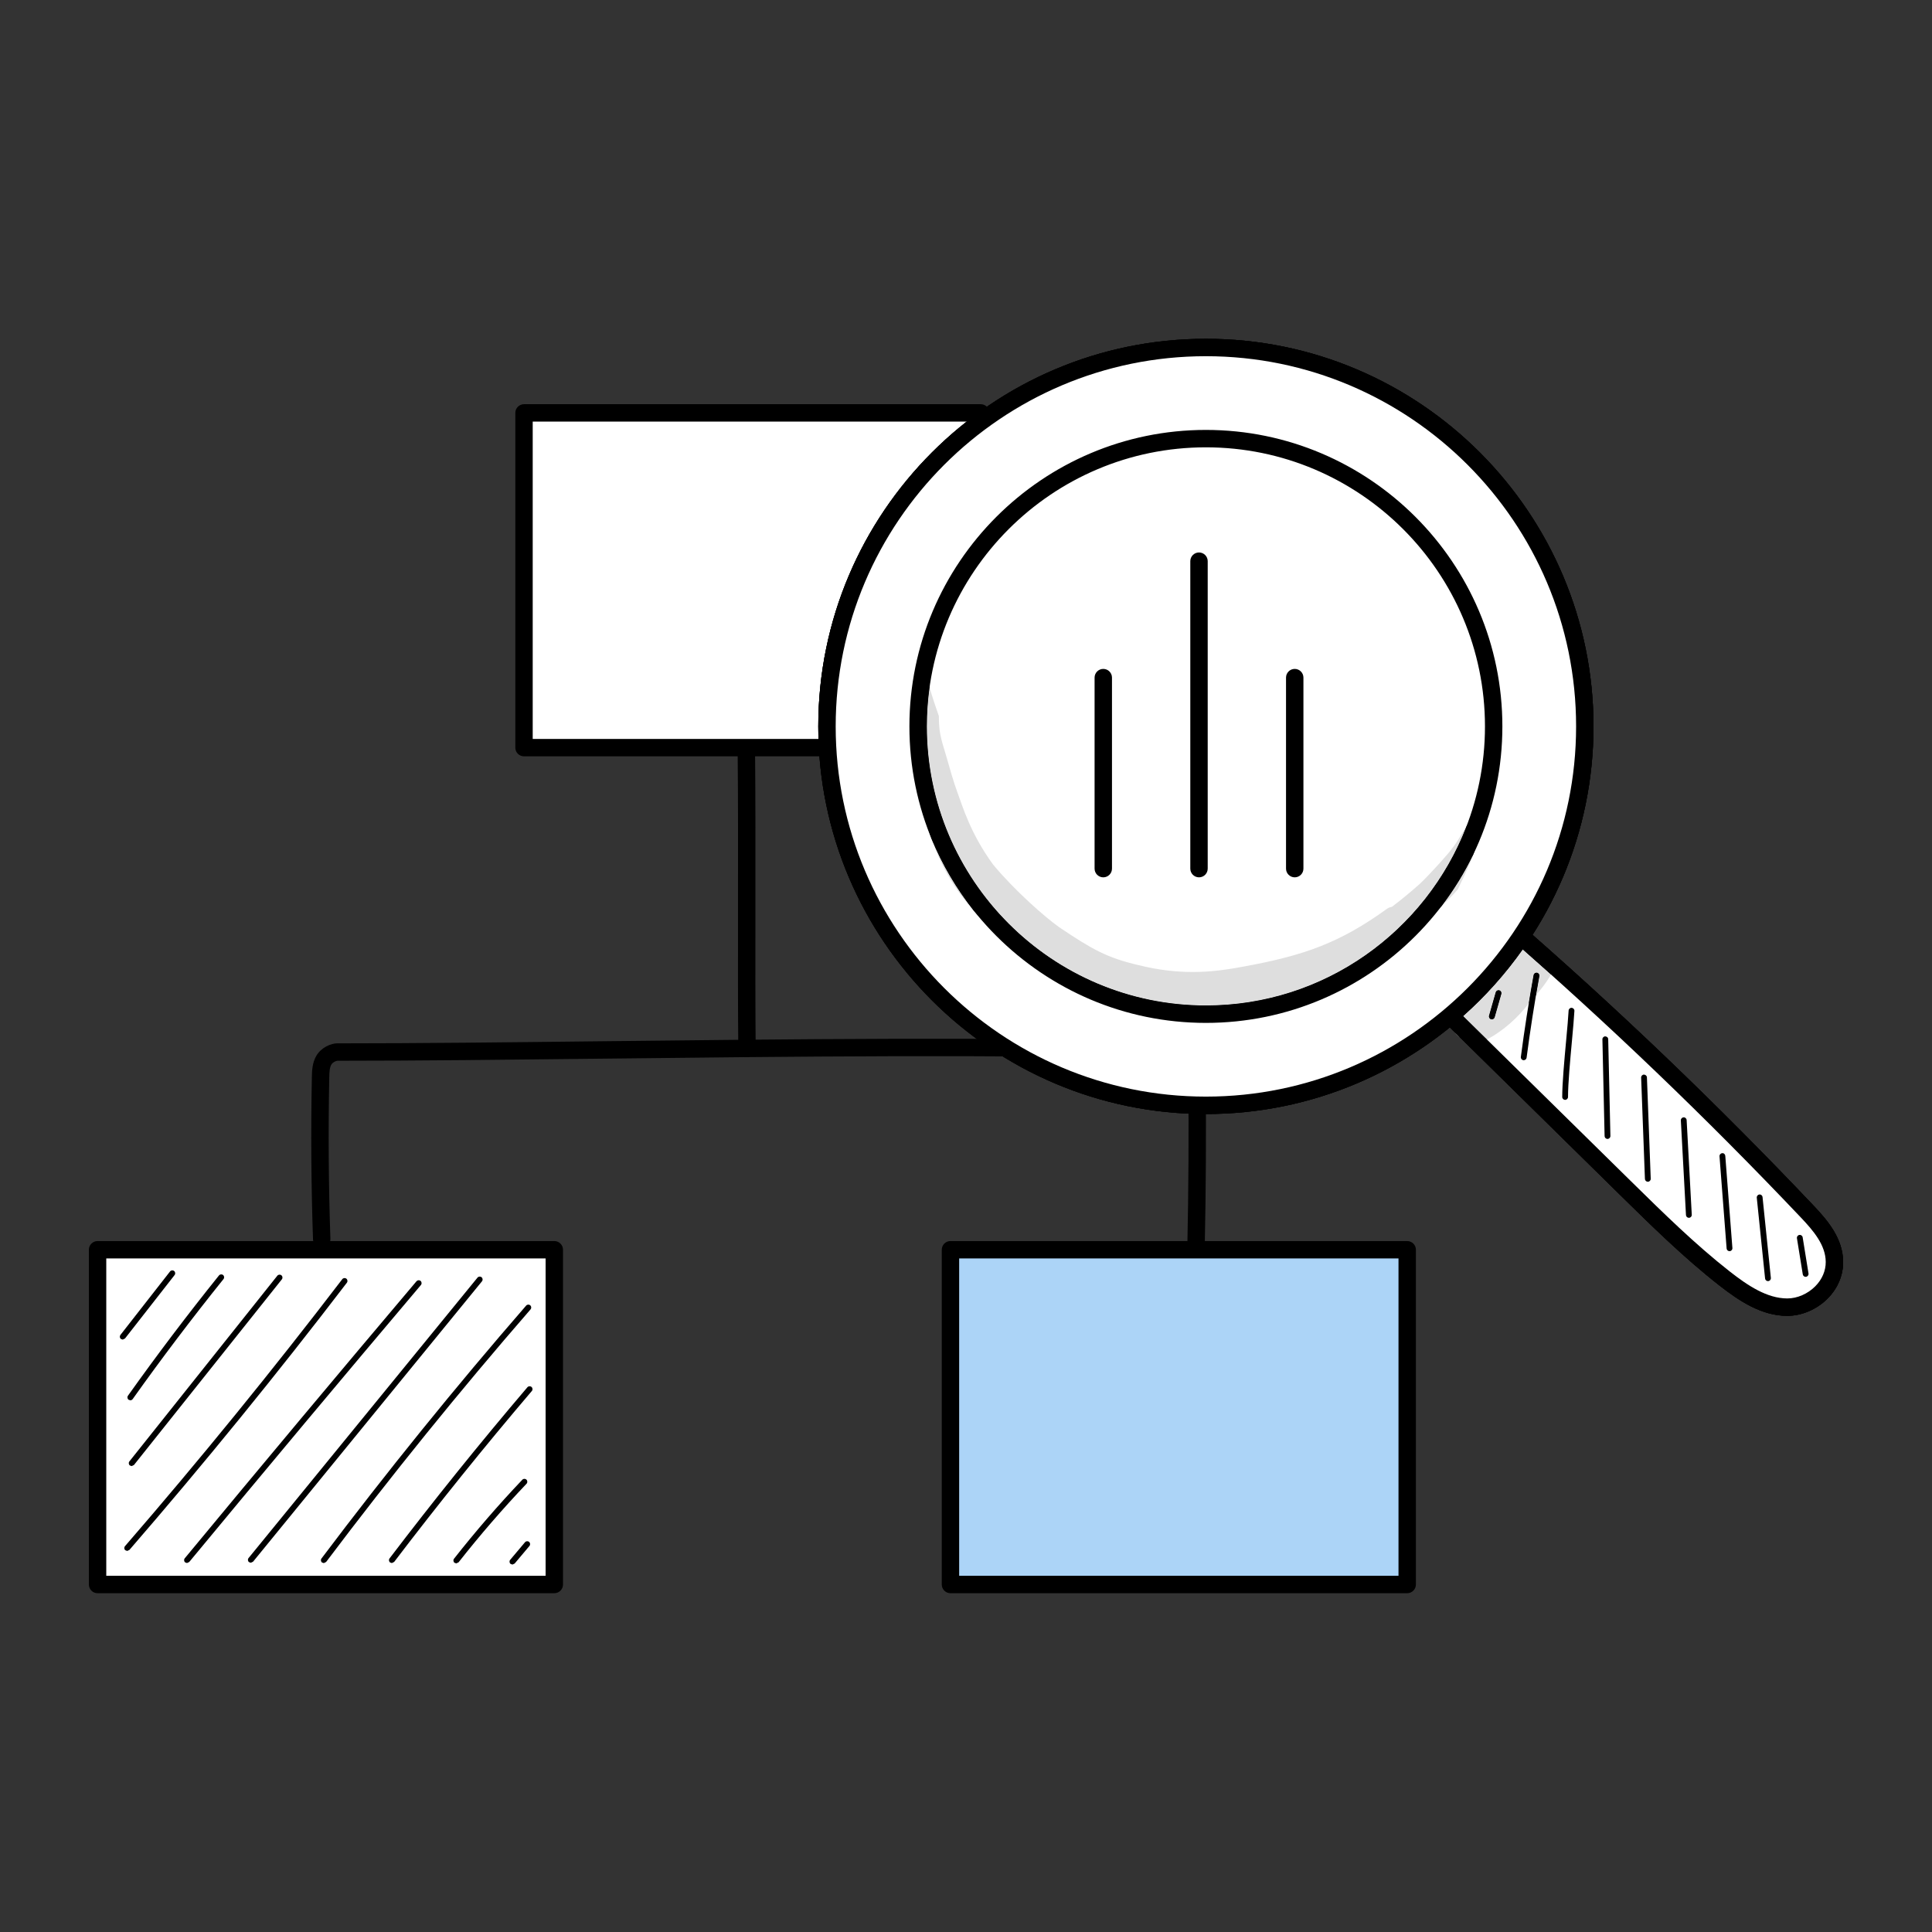 <?xml version="1.0" ?>
<!DOCTYPE svg  PUBLIC '-//W3C//DTD SVG 1.1//EN'  'http://www.w3.org/Graphics/SVG/1.1/DTD/svg11.dtd'>

<svg width="800px" height="800px" viewBox="0 0 16666.66 16666.66" style="shape-rendering:geometricPrecision; text-rendering:geometricPrecision; image-rendering:optimizeQuality; fill-rule:evenodd; clip-rule:evenodd" version="1.1" xml:space="preserve" xmlns="http://www.w3.org/2000/svg" xmlns:xlink="http://www.w3.org/1999/xlink" xmlns:xodm="http://www.corel.com/coreldraw/odm/2003">
<rect x="0" y="0" width="16666.66" height="16666.66" fill="#333333" stroke="none"/>
<defs>
<style type="text/css">
   <![CDATA[
    .fil0 {fill:none}
    .fil2 {fill:black;fill-rule:nonzero}
    .fil5 {fill:#A8A8A8;fill-rule:nonzero}
    .fil1 {fill:#ACD4F7;fill-rule:nonzero}
    .fil4 {fill:#DEDEDE;fill-rule:nonzero}
    .fil3 {fill:white;fill-rule:nonzero}
   ]]>
  </style>
</defs>
<g id="Layer_x0020_1">
<rect class="fil0" height="16666.66" width="16666.66" x="-0" y="-0"/>
<g id="_1315271419072">
<polygon class="fil1" points="8199.28,13668.91 12139.39,13668.91 12139.39,10781.14 8199.28,10781.14 "/>
<path class="fil2" d="M8274.34 13593.85l3789.99 0 0 -2737.65 -3789.99 0 0 2737.65zm3865.05 150.13l-3940.11 0c-41.5,0 -75.06,-33.63 -75.06,-75.06l0 -2887.78c0,-41.41 33.56,-75.06 75.06,-75.06l3940.11 0c41.41,0 75.06,33.65 75.06,75.06l0 2887.78c0,41.43 -33.65,75.06 -75.06,75.06z"/>
<polygon class="fil3" points="4520.56,6449.56 8460.65,6449.56 8460.65,3561.9 4520.56,3561.9 "/>
<path class="fil2" d="M4595.53 6374.5l3790.06 0 0 -2737.55 -3790.06 0 0 2737.55zm3865.12 150.13l-3940.09 0c-41.5,0 -75.09,-33.63 -75.09,-75.06l0 -2887.68c0,-41.51 33.58,-75.06 75.09,-75.06l3940.09 0c41.41,0 75.06,33.56 75.06,75.06l0 2887.68c0,41.43 -33.65,75.06 -75.06,75.06z"/>
<polygon class="fil3" points="841.72,13668.91 4781.8,13668.91 4781.8,10781.14 841.72,10781.14 "/>
<path class="fil2" d="M916.78 13593.85l3789.96 0 0 -2737.65 -3789.96 0 0 2737.65zm3865.05 150.13l-3940.11 0c-41.41,0 -75.07,-33.63 -75.07,-75.06l0 -2887.78c0,-41.41 33.66,-75.06 75.07,-75.06l3940.11 0c41.48,0 75.06,33.65 75.06,75.06l0 2887.78c0,41.43 -33.58,75.06 -75.06,75.06z"/>
<path class="fil2" d="M6444.01 9119.47c-41.17,0 -74.65,-33.14 -75.06,-74.35 -3.47,-341 -2.94,-759.49 -2.42,-1202.66 0.51,-469.72 1.03,-955.5 -3.2,-1374.94 -0.34,-41.5 32.87,-75.41 74.38,-75.85l0.78 0c41.07,0 74.62,33.14 75.06,74.38 4.13,420.2 3.62,906.41 3.11,1376.58 -0.51,442.72 -0.95,860.77 2.42,1200.99 0.44,41.43 -32.87,75.43 -74.3,75.85l-0.76 0z"/>
<path class="fil2" d="M10318.08 10817.8l-1.64 0c-41.41,-0.85 -74.28,-35.09 -73.43,-76.58 10,-475.28 12.77,-957.26 8.12,-1432.61 -0.44,-45.79 -0.85,-93.09 -16.56,-129.58 -16.83,-38.94 -20.3,-44.02 -54.71,-44.81 -1597.12,-40.04 -3390.21,-19.57 -4972.24,-1.64 -821.25,9.32 -1597.03,18.12 -2283.33,18.12l-5.46 -0.27c-17.41,-1.71 -48.74,13.55 -60.05,32.72 -15.43,26.22 -17.44,64.45 -18.29,111.73 -9.22,461.8 -5.94,930.41 9.83,1392.79 1.39,41.43 -30.96,76.11 -72.47,77.58 -41.16,1.88 -76.11,-30.96 -77.56,-72.5 -15.9,-465.15 -19.25,-936.42 -9.93,-1400.92 1.03,-51.65 2.42,-122.68 39.16,-184.91 39.01,-66.16 121.59,-110.94 197.16,-106.37 684.84,0 1459.35,-8.81 2279.3,-18.2 1583.23,-17.88 3377.71,-38.33 4977.6,1.71 131.93,3.28 170.31,92.6 188.77,135.48 27.71,64.28 28.4,132.61 28.91,187.55 4.67,476.89 1.91,960.46 -8.2,1437.26 -0.78,40.92 -34.24,73.42 -74.99,73.42z"/>
<path class="fil2" d="M1058.64 11556.33l-15.36 -5.36c-10.86,-8.46 -12.77,-24.17 -4.31,-35.12l427.71 -547.21c8.54,-10.96 24.17,-12.94 35.2,-4.31 10.88,8.54 12.77,24.17 4.23,35.13l-427.71 547.18 -19.76 9.69z"/>
<path class="fil2" d="M1124.14 12079.89l-14.5 -4.65c-11.22,-8.02 -13.89,-23.65 -5.87,-34.95 250.48,-351.89 514.68,-700.96 785.27,-1037.51 8.73,-10.67 24.51,-12.4 35.22,-3.77 10.79,8.63 12.43,24.41 3.79,35.2 -270,335.72 -533.59,683.96 -783.46,1035.16 -4.92,6.82 -12.6,10.52 -20.45,10.52z"/>
<path class="fil2" d="M1135.78 12647.47l-15.53 -5.45c-10.78,-8.63 -12.59,-24.34 -3.96,-35.2l1275.89 -1601.43c8.63,-10.86 24.41,-12.69 35.19,-3.96 10.79,8.63 12.6,24.31 3.96,35.1l-1275.89 1601.55 -19.67 9.39z"/>
<path class="fil2" d="M1097.28 13379.42l-16.39 -6.14c-10.44,-9.03 -11.57,-24.73 -2.5,-35.3 645.07,-745.2 1275.64,-1520.05 1874.19,-2302.85 8.37,-10.96 24.07,-13.01 35.03,-4.65 11.06,8.39 13.11,24.07 4.74,35.05 -599.16,783.65 -1230.42,1559.24 -1876.17,2305.25l-18.91 8.63z"/>
<path class="fil2" d="M1613.09 13483.74l-15.87 -5.7c-10.61,-8.85 -12.15,-24.58 -3.35,-35.3 658.7,-796.47 1331.28,-1600.47 1998.96,-2389.73 8.97,-10.42 24.75,-11.81 35.29,-2.94 10.52,9 11.81,24.78 2.94,35.27 -667.6,789.11 -1340.02,1593.02 -1998.61,2389.26l-19.35 9.12z"/>
<path class="fil2" d="M2163.68 13481.32l-15.78 -5.6c-10.71,-8.81 -12.25,-24.51 -3.54,-35.2l1974.62 -2418.66c8.63,-10.66 24.43,-12.33 35.22,-3.59 10.69,8.78 12.25,24.58 3.52,35.3l-1974.62 2418.57 -19.42 9.19z"/>
<path class="fil2" d="M2793.39 13484.35l-15.02 -4.99c-11.03,-8.39 -13.28,-23.99 -4.92,-35.05 560.59,-744.45 1154.57,-1478.3 1765.37,-2181.29 9.15,-10.34 24.95,-11.57 35.39,-2.39 10.44,9.07 11.47,24.85 2.42,35.29 -610.05,702.01 -1203.34,1434.99 -1763.25,2178.53l-20.01 9.91z"/>
<path class="fil2" d="M3380.37 13484.01l-15.09 -5.19c-11.03,-8.37 -13.21,-24.07 -4.82,-35.03 381.11,-500.72 781.21,-997.47 1189.32,-1476.42 8.98,-10.54 24.78,-11.72 35.22,-2.74 10.62,8.95 11.81,24.75 2.84,35.17 -407.43,478.26 -807.01,974.24 -1187.54,1474.24l-19.93 9.96z"/>
<path class="fil2" d="M3936.39 13486.84l-15.43 -5.33c-10.88,-8.56 -12.77,-24.26 -4.23,-35.12 185.07,-235.39 383.29,-464.64 589.16,-681.25 9.56,-9.98 25.36,-10.34 35.37,-0.83 10,9.56 10.44,25.39 0.96,35.34 -204.84,215.48 -402,443.44 -586.13,677.6l-19.69 9.59z"/>
<path class="fil2" d="M4420.45 13497.02l-16.12 -5.94c-10.54,-8.88 -11.91,-24.65 -3.04,-35.22l127.7 -151.5c8.9,-10.61 24.68,-11.89 35.29,-2.93 10.52,8.9 11.91,24.58 2.94,35.19l-127.63 151.55 -19.15 8.85z"/>
<path class="fil3" d="M12448.21 8699.88c524.07,515.64 1048.27,1031.25 1572.35,1546.91 276.9,272.3 554.38,545.2 856.03,781.48 162.65,127.45 343.69,247.91 541.61,248.06 197.94,0.07 408.31,-166.86 406.75,-390.53 -1.2,-174.56 -121.66,-314.76 -234.51,-433.85 -834.55,-880.17 -1706.8,-1714.72 -2612.62,-2499.65 -166,243.24 -332.03,486.48 -529.6,747.57z"/>
<path class="fil2" d="M12547.68 8692.44l1525.51 1500.85c270.95,266.43 551.03,542.05 849.65,775.95 153.77,120.43 320.21,231.82 495.46,231.92l0.17 0c85.78,0 175.93,-39.26 241.33,-105.02 58.58,-59.02 90.59,-133.45 90.08,-209.91 -0.95,-145.9 -106.22,-269.04 -213.89,-382.58 -810.15,-854.48 -1665.63,-1674.78 -2543.67,-2439.43 -138.83,203.01 -282.06,410.88 -444.63,628.22zm2870.78 2658.85l-0.27 0c-220.71,-0.05 -413.03,-126.89 -587.93,-263.83 -305.27,-239.16 -588.45,-517.72 -862.34,-787.18l-1572.35 -1546.91c-26.93,-26.41 -30.04,-68.78 -7.27,-98.79 195.87,-258.87 363.7,-504.68 526.01,-742.49 12.08,-17.61 31.92,-30.45 53.15,-33.14 21.13,-3.01 43.31,2.59 59.53,16.59 904.09,783.46 1784.89,1626.2 2617.88,2504.85 122.69,129.31 253.76,284.18 255.13,484.8 0.78,116.84 -46.67,229.28 -133.74,316.86 -92.92,93.55 -222.94,149.24 -347.8,149.24z"/>
<path class="fil3" d="M10402.83 8749.04c-1371.15,0 -2482.6,-1111.5 -2482.6,-2482.57 0,-1371.15 1111.45,-2482.65 2482.6,-2482.65 1371.05,0 2482.57,1111.5 2482.57,2482.65 0,1371.07 -1111.52,2482.57 -2482.57,2482.57zm0 0c-1371.15,0 -2482.6,-1111.5 -2482.6,-2482.57 0,-1371.15 1111.45,-2482.65 2482.6,-2482.65 1371.05,0 2482.57,1111.5 2482.57,2482.65 0,1371.07 -1111.52,2482.57 -2482.57,2482.57zm0 -5751.3c-1805.24,0 -3268.72,1463.48 -3268.72,3268.72 0,1805.24 1463.48,3268.65 3268.72,3268.65 1805.24,0 3268.72,-1463.41 3268.72,-3268.65 0,-1805.24 -1463.48,-3268.72 -3268.72,-3268.72z"/>
<path class="fil2" d="M7995.32 6266.47c0,1327.49 1080.02,2407.51 2407.51,2407.51 1327.49,0 2407.51,-1080.02 2407.51,-2407.51 0,-1327.57 -1080.02,-2407.59 -2407.51,-2407.59 -1327.49,0 -2407.51,1080.02 -2407.51,2407.59zm2407.51 2557.66c-1410.33,0 -2557.66,-1147.43 -2557.66,-2557.66 0,-1410.31 1147.33,-2557.74 2557.66,-2557.74 1410.31,0 2557.64,1147.42 2557.64,2557.74 0,1410.23 -1147.33,2557.66 -2557.64,2557.66zm0 -5751.3c-1761,0 -3193.66,1432.67 -3193.66,3193.64 0,1760.9 1432.67,3193.59 3193.66,3193.59 1760.97,0 3193.64,-1432.69 3193.64,-3193.59 0,-1760.97 -1432.67,-3193.64 -3193.64,-3193.64zm0 6537.45c-1843.81,0 -3343.79,-1500.07 -3343.79,-3343.81 0,-1843.81 1499.98,-3343.79 3343.79,-3343.79 1843.72,0 3343.69,1499.97 3343.69,3343.79 0,1843.74 -1499.97,3343.81 -3343.69,3343.81z"/>
<path class="fil2" d="M12869.71 8793.58l-6.9 -0.96c-13.31,-3.79 -20.99,-17.68 -17.17,-30.96l57.55 -201.32c3.79,-13.21 17.76,-21.06 30.89,-17.07 13.28,3.69 20.96,17.59 17.17,30.89l-57.48 201.3c-3.18,10.96 -13.21,18.13 -24.07,18.13z"/>
<path class="fil2" d="M13144.69 9146.05l-3.28 -0.17c-13.72,-1.81 -23.38,-14.43 -21.57,-28.15 30.79,-235.46 67.82,-473.08 110.19,-706.22 2.5,-13.55 15.43,-22.26 29.08,-20.1 13.62,2.49 22.7,15.43 20.18,29.15 -42.19,232.28 -79.2,469.04 -109.84,703.65 -1.64,12.59 -12.43,21.84 -24.75,21.84z"/>
<path class="fil2" d="M13501.74 9488.08c-13.82,0 -25.02,-11.22 -25.02,-25.02 0,-117.72 18.13,-315.2 34.07,-489.42 9.76,-106.2 18.13,-197.85 21.06,-255.57 0.69,-13.8 12.43,-25.12 26.22,-23.73 13.82,0.69 24.43,12.43 23.75,26.22 -2.93,58.68 -11.4,150.91 -21.15,257.65 -15.87,173.09 -33.9,369.4 -33.9,484.84 0,13.8 -11.13,25.02 -25.02,25.02z"/>
<path class="fil2" d="M13867.32 9825.1c-13.63,0 -24.75,-10.88 -25.02,-24.39l-18.91 -834.92c-0.24,-13.8 10.71,-25.19 24.51,-25.54 15.29,1.74 25.29,10.61 25.54,24.41l18.91 834.82c0.27,13.79 -10.69,25.29 -24.51,25.61l-0.51 0z"/>
<path class="fil2" d="M14215.22 10194.4c-13.45,0 -24.51,-10.61 -25.02,-24.14l-32.7 -874.25c-0.52,-13.8 10.27,-25.39 24.07,-25.95 13.89,1 25.46,10.25 25.9,24.12l32.78 874.25c0.51,13.82 -10.28,25.39 -24.07,25.97l-0.96 0z"/>
<path class="fil2" d="M14569.26 10505.63c-13.21,0 -24.26,-10.34 -24.95,-23.72l-44.27 -816.6c-0.69,-13.82 9.83,-25.61 23.65,-26.32 12.6,-1.83 25.63,9.74 26.32,23.56l44.27 816.67c0.69,13.82 -9.93,25.66 -23.65,26.32l-1.37 0.09z"/>
<path class="fil2" d="M14919.83 10793.32c-12.94,0 -24,-10.03 -24.95,-23.11l-61.34 -795.15c-1.03,-13.72 9.24,-25.78 23.04,-26.83 13.89,-2.15 25.8,9.24 26.83,23.06l61.34 795.1c1.05,13.82 -9.22,25.8 -23.04,26.83l-1.88 0.1z"/>
<path class="fil2" d="M15251.68 11051.84c-12.7,0 -23.56,-9.61 -24.95,-22.57l-71.69 -697.24c-1.39,-13.72 8.61,-26.05 22.33,-27.44 13.72,-2.08 25.98,8.54 27.44,22.35l71.78 697.24c1.39,13.72 -8.63,26.07 -22.33,27.44l-2.59 0.22z"/>
<path class="fil2" d="M15576.61 11014.71c-12.08,0 -22.67,-8.8 -24.68,-21.06l-50.38 -311.58c-2.25,-13.55 7.07,-26.49 20.71,-28.64 13.63,-2.5 26.49,7.07 28.74,20.69l50.29 311.51c2.25,13.65 -7.07,26.49 -20.69,28.71l-3.98 0.37z"/>
<path class="fil3" d="M12448.21 8699.88c524.07,515.64 1048.27,1031.25 1572.35,1546.91 276.9,272.3 554.38,545.2 856.03,781.48 162.65,127.45 343.69,247.91 541.61,248.06 197.94,0.07 408.31,-166.86 406.75,-390.53 -1.2,-174.56 -121.66,-314.76 -234.51,-433.85 -834.55,-880.17 -1706.8,-1714.72 -2612.62,-2499.65 -166,243.24 -332.03,486.48 -529.6,747.57z"/>
<path class="fil2" d="M12547.68 8692.44l1525.51 1500.85c270.95,266.43 551.03,542.05 849.65,775.95 153.77,120.43 320.21,231.82 495.46,231.92l0.17 0c85.78,0 175.93,-39.26 241.33,-105.02 58.58,-59.02 90.59,-133.45 90.08,-209.91 -0.95,-145.9 -106.22,-269.04 -213.89,-382.58 -810.15,-854.48 -1665.63,-1674.78 -2543.67,-2439.43 -138.83,203.01 -282.06,410.88 -444.63,628.22zm2870.78 2658.85l-0.27 0c-220.71,-0.05 -413.03,-126.89 -587.93,-263.83 -305.27,-239.16 -588.45,-517.72 -862.34,-787.18l-1572.35 -1546.91c-26.93,-26.41 -30.04,-68.78 -7.27,-98.79 195.87,-258.87 363.7,-504.68 526.01,-742.49 12.08,-17.61 31.92,-30.45 53.15,-33.14 21.13,-3.01 43.31,2.59 59.53,16.59 904.09,783.46 1784.89,1626.2 2617.88,2504.85 122.69,129.31 253.76,284.18 255.13,484.8 0.78,116.84 -46.67,229.28 -133.74,316.86 -92.92,93.55 -222.94,149.24 -347.8,149.24z"/>
<path class="fil3" d="M10402.83 8749.04c-1371.15,0 -2482.6,-1111.5 -2482.6,-2482.57 0,-1371.15 1111.45,-2482.65 2482.6,-2482.65 1371.05,0 2482.57,1111.5 2482.57,2482.65 0,1371.07 -1111.52,2482.57 -2482.57,2482.57zm0 0c-1371.15,0 -2482.6,-1111.5 -2482.6,-2482.57 0,-1371.15 1111.45,-2482.65 2482.6,-2482.65 1371.05,0 2482.57,1111.5 2482.57,2482.65 0,1371.07 -1111.52,2482.57 -2482.57,2482.57zm0 -5751.3c-1805.24,0 -3268.72,1463.48 -3268.72,3268.72 0,1805.24 1463.48,3268.65 3268.72,3268.65 1805.24,0 3268.72,-1463.41 3268.72,-3268.65 0,-1805.24 -1463.48,-3268.72 -3268.72,-3268.72z"/>
<path class="fil2" d="M7995.32 6266.47c0,1327.49 1080.02,2407.51 2407.51,2407.51 1327.49,0 2407.51,-1080.02 2407.51,-2407.51 0,-1327.57 -1080.02,-2407.59 -2407.51,-2407.59 -1327.49,0 -2407.51,1080.02 -2407.51,2407.59zm2407.51 2557.66c-1410.33,0 -2557.66,-1147.43 -2557.66,-2557.66 0,-1410.31 1147.33,-2557.74 2557.66,-2557.74 1410.31,0 2557.64,1147.42 2557.64,2557.74 0,1410.23 -1147.33,2557.66 -2557.64,2557.66zm0 -5751.3c-1761,0 -3193.66,1432.67 -3193.66,3193.64 0,1760.9 1432.67,3193.59 3193.66,3193.59 1760.97,0 3193.64,-1432.69 3193.64,-3193.59 0,-1760.97 -1432.67,-3193.64 -3193.64,-3193.64zm0 6537.45c-1843.81,0 -3343.79,-1500.07 -3343.79,-3343.81 0,-1843.81 1499.98,-3343.79 3343.79,-3343.79 1843.72,0 3343.69,1499.97 3343.69,3343.79 0,1843.74 -1499.97,3343.81 -3343.69,3343.81z"/>
<path class="fil2" d="M12869.71 8793.58l-6.9 -0.96c-13.31,-3.79 -20.99,-17.68 -17.17,-30.96l57.55 -201.32c3.79,-13.21 17.76,-21.06 30.89,-17.07 13.28,3.69 20.96,17.59 17.17,30.89l-57.48 201.3c-3.18,10.96 -13.21,18.13 -24.07,18.13z"/>
<path class="fil2" d="M13144.69 9146.05l-3.28 -0.17c-13.72,-1.81 -23.38,-14.43 -21.57,-28.15 30.79,-235.46 67.82,-473.08 110.19,-706.22 2.5,-13.55 15.43,-22.26 29.08,-20.1 13.62,2.49 22.7,15.43 20.18,29.15 -42.19,232.28 -79.2,469.04 -109.84,703.65 -1.64,12.59 -12.43,21.84 -24.75,21.84z"/>
<path class="fil2" d="M13501.74 9488.08c-13.82,0 -25.02,-11.22 -25.02,-25.02 0,-117.72 18.13,-315.2 34.07,-489.42 9.76,-106.2 18.13,-197.85 21.06,-255.57 0.69,-13.8 12.43,-25.12 26.22,-23.73 13.82,0.69 24.43,12.43 23.75,26.22 -2.93,58.68 -11.4,150.91 -21.15,257.65 -15.87,173.09 -33.9,369.4 -33.9,484.84 0,13.8 -11.13,25.02 -25.02,25.02z"/>
<path class="fil2" d="M13867.32 9825.1c-13.63,0 -24.75,-10.88 -25.02,-24.39l-18.91 -834.92c-0.24,-13.8 10.71,-25.19 24.51,-25.54 15.29,1.74 25.29,10.61 25.54,24.41l18.91 834.82c0.27,13.79 -10.69,25.29 -24.51,25.61l-0.51 0z"/>
<path class="fil2" d="M14215.22 10194.4c-13.45,0 -24.51,-10.61 -25.02,-24.14l-32.7 -874.25c-0.52,-13.8 10.27,-25.39 24.07,-25.95 13.89,1 25.46,10.25 25.9,24.12l32.78 874.25c0.51,13.82 -10.28,25.39 -24.07,25.97l-0.96 0z"/>
<path class="fil2" d="M14569.26 10505.63c-13.21,0 -24.26,-10.34 -24.95,-23.72l-44.27 -816.6c-0.69,-13.82 9.83,-25.61 23.65,-26.32 12.6,-1.83 25.63,9.74 26.32,23.56l44.27 816.67c0.69,13.82 -9.93,25.66 -23.65,26.32l-1.37 0.09z"/>
<path class="fil2" d="M14919.83 10793.32c-12.94,0 -24,-10.03 -24.95,-23.11l-61.34 -795.15c-1.03,-13.72 9.24,-25.78 23.04,-26.83 13.89,-2.15 25.8,9.24 26.83,23.06l61.34 795.1c1.05,13.82 -9.22,25.8 -23.04,26.83l-1.88 0.1z"/>
<path class="fil2" d="M15251.68 11051.84c-12.7,0 -23.56,-9.61 -24.95,-22.57l-71.69 -697.24c-1.39,-13.72 8.61,-26.05 22.33,-27.44 13.72,-2.08 25.98,8.54 27.44,22.35l71.78 697.24c1.39,13.72 -8.63,26.07 -22.33,27.44l-2.59 0.22z"/>
<path class="fil2" d="M15576.61 11014.71c-12.08,0 -22.67,-8.8 -24.68,-21.06l-50.38 -311.58c-2.25,-13.55 7.07,-26.49 20.71,-28.64 13.63,-2.5 26.49,7.07 28.74,20.69l50.29 311.51c2.25,13.65 -7.07,26.49 -20.69,28.71l-3.98 0.37z"/>
<path class="fil2" d="M9517.63 7568.42c-41.41,0 -75.06,-33.56 -75.06,-75.06l0 -1647.88c0,-41.41 33.65,-75.06 75.06,-75.06 41.5,0 75.06,33.66 75.06,75.06l0 1647.88c0,41.5 -33.56,75.06 -75.06,75.06z"/>
<path class="fil2" d="M11169.12 7568.42c-41.41,0 -75.06,-33.56 -75.06,-75.06l0 -1647.88c0,-41.41 33.66,-75.06 75.06,-75.06 41.51,0 75.07,33.66 75.07,75.06l0 1647.88c0,41.5 -33.56,75.06 -75.07,75.06z"/>
<path class="fil2" d="M10343.38 7568.42c-41.41,0 -75.07,-33.56 -75.07,-75.06l0 -2652.39c0,-41.41 33.66,-75.06 75.07,-75.06 41.5,0 75.06,33.66 75.06,75.06l0 2652.39c0,41.5 -33.56,75.06 -75.06,75.06z"/>
<path class="fil3" d="M12448.21 8699.88c524.07,515.64 1048.27,1031.25 1572.35,1546.91 276.9,272.3 554.38,545.2 856.03,781.48 162.65,127.45 343.69,247.91 541.61,248.06 197.94,0.07 408.31,-166.86 406.75,-390.53 -1.2,-174.56 -121.66,-314.76 -234.51,-433.85 -834.55,-880.17 -1706.8,-1714.72 -2612.62,-2499.65 -166,243.24 -332.03,486.48 -529.6,747.57z"/>
<path class="fil2" d="M12547.68 8692.44l1525.51 1500.85c270.95,266.43 551.03,542.05 849.65,775.95 153.77,120.43 320.21,231.82 495.46,231.92l0.17 0c85.78,0 175.93,-39.26 241.33,-105.02 58.58,-59.02 90.59,-133.45 90.08,-209.91 -0.95,-145.9 -106.22,-269.04 -213.89,-382.58 -810.15,-854.48 -1665.63,-1674.78 -2543.67,-2439.43 -138.83,203.01 -282.06,410.88 -444.63,628.22zm2870.78 2658.85l-0.27 0c-220.71,-0.05 -413.03,-126.89 -587.93,-263.83 -305.27,-239.16 -588.45,-517.72 -862.34,-787.18l-1572.35 -1546.91c-26.93,-26.41 -30.04,-68.78 -7.27,-98.79 195.87,-258.87 363.7,-504.68 526.01,-742.49 12.08,-17.61 31.92,-30.45 53.15,-33.14 21.13,-3.01 43.31,2.59 59.53,16.59 904.09,783.46 1784.89,1626.2 2617.88,2504.85 122.69,129.31 253.76,284.18 255.13,484.8 0.78,116.84 -46.67,229.28 -133.74,316.86 -92.92,93.55 -222.94,149.24 -347.8,149.24z"/>
<path class="fil3" d="M10402.83 8749.04c-1371.15,0 -2482.6,-1111.5 -2482.6,-2482.57 0,-1371.15 1111.45,-2482.65 2482.6,-2482.65 1371.05,0 2482.57,1111.5 2482.57,2482.65 0,1371.07 -1111.52,2482.57 -2482.57,2482.57zm0 0c-1371.15,0 -2482.6,-1111.5 -2482.6,-2482.57 0,-1371.15 1111.45,-2482.65 2482.6,-2482.65 1371.05,0 2482.57,1111.5 2482.57,2482.65 0,1371.07 -1111.52,2482.57 -2482.57,2482.57zm0 -5751.3c-1805.24,0 -3268.72,1463.48 -3268.72,3268.72 0,1805.24 1463.48,3268.65 3268.72,3268.65 1805.24,0 3268.72,-1463.41 3268.72,-3268.65 0,-1805.24 -1463.48,-3268.72 -3268.72,-3268.72z"/>
<path class="fil2" d="M7995.32 6266.47c0,1327.49 1080.02,2407.51 2407.51,2407.51 1327.49,0 2407.51,-1080.02 2407.51,-2407.51 0,-1327.57 -1080.02,-2407.59 -2407.51,-2407.59 -1327.49,0 -2407.51,1080.02 -2407.51,2407.59zm2407.51 2557.66c-1410.33,0 -2557.66,-1147.43 -2557.66,-2557.66 0,-1410.31 1147.33,-2557.74 2557.66,-2557.74 1410.31,0 2557.64,1147.42 2557.64,2557.74 0,1410.23 -1147.33,2557.66 -2557.64,2557.66zm0 -5751.3c-1761,0 -3193.66,1432.67 -3193.66,3193.64 0,1760.9 1432.67,3193.59 3193.66,3193.59 1760.97,0 3193.64,-1432.69 3193.64,-3193.59 0,-1760.97 -1432.67,-3193.64 -3193.64,-3193.64zm0 6537.45c-1843.81,0 -3343.79,-1500.07 -3343.79,-3343.81 0,-1843.81 1499.98,-3343.79 3343.79,-3343.79 1843.72,0 3343.69,1499.97 3343.69,3343.79 0,1843.74 -1499.97,3343.81 -3343.69,3343.81z"/>
<path class="fil2" d="M12869.71 8793.58l-6.9 -0.96c-13.31,-3.79 -20.99,-17.68 -17.17,-30.96l57.55 -201.32c3.79,-13.21 17.76,-21.06 30.89,-17.07 13.28,3.69 20.96,17.59 17.17,30.89l-57.48 201.3c-3.18,10.96 -13.21,18.13 -24.07,18.13z"/>
<path class="fil2" d="M13144.69 9146.05l-3.28 -0.17c-13.72,-1.81 -23.38,-14.43 -21.57,-28.15 30.79,-235.46 67.82,-473.08 110.19,-706.22 2.5,-13.55 15.43,-22.26 29.08,-20.1 13.62,2.49 22.7,15.43 20.18,29.15 -42.19,232.28 -79.2,469.04 -109.84,703.65 -1.64,12.59 -12.43,21.84 -24.75,21.84z"/>
<path class="fil2" d="M13501.74 9488.08c-13.82,0 -25.02,-11.22 -25.02,-25.02 0,-117.72 18.13,-315.2 34.07,-489.42 9.76,-106.2 18.13,-197.85 21.06,-255.57 0.69,-13.8 12.43,-25.12 26.22,-23.73 13.82,0.69 24.43,12.43 23.75,26.22 -2.93,58.68 -11.4,150.91 -21.15,257.65 -15.87,173.09 -33.9,369.4 -33.9,484.84 0,13.8 -11.13,25.02 -25.02,25.02z"/>
<path class="fil2" d="M13867.32 9825.1c-13.63,0 -24.75,-10.88 -25.02,-24.39l-18.91 -834.92c-0.24,-13.8 10.71,-25.19 24.51,-25.54 15.29,1.74 25.29,10.61 25.54,24.41l18.91 834.82c0.27,13.79 -10.69,25.29 -24.51,25.61l-0.51 0z"/>
<path class="fil2" d="M14215.22 10194.4c-13.45,0 -24.51,-10.61 -25.02,-24.14l-32.7 -874.25c-0.52,-13.8 10.27,-25.39 24.07,-25.95 13.89,1 25.46,10.25 25.9,24.12l32.78 874.25c0.51,13.82 -10.28,25.39 -24.07,25.97l-0.96 0z"/>
<path class="fil2" d="M14569.26 10505.63c-13.21,0 -24.26,-10.34 -24.95,-23.72l-44.27 -816.6c-0.69,-13.82 9.83,-25.61 23.65,-26.32 12.6,-1.83 25.63,9.74 26.32,23.56l44.27 816.67c0.69,13.82 -9.93,25.66 -23.65,26.32l-1.37 0.09z"/>
<path class="fil2" d="M14919.83 10793.32c-12.94,0 -24,-10.03 -24.95,-23.11l-61.34 -795.15c-1.03,-13.72 9.24,-25.78 23.04,-26.83 13.89,-2.15 25.8,9.24 26.83,23.06l61.34 795.1c1.05,13.82 -9.22,25.8 -23.04,26.83l-1.88 0.1z"/>
<path class="fil2" d="M15251.68 11051.84c-12.7,0 -23.56,-9.61 -24.95,-22.57l-71.69 -697.24c-1.39,-13.72 8.61,-26.05 22.33,-27.44 13.72,-2.08 25.98,8.54 27.44,22.35l71.78 697.24c1.39,13.72 -8.63,26.07 -22.33,27.44l-2.59 0.22z"/>
<path class="fil2" d="M15576.61 11014.71c-12.08,0 -22.67,-8.8 -24.68,-21.06l-50.38 -311.58c-2.25,-13.55 7.07,-26.49 20.71,-28.64 13.63,-2.5 26.49,7.07 28.74,20.69l50.29 311.51c2.25,13.65 -7.07,26.49 -20.69,28.71l-3.98 0.37z"/>
<path class="fil4" d="M7995.32 6261.11l0 5.36c0,1327.49 1080.02,2407.51 2407.51,2407.51 1022.91,0 1898.77,-641.26 2246.94,-1542.75 -42.97,61.34 -76.02,132.35 -124.25,189.21 -12.87,23.65 -180.6,212.43 -275.36,302.5 -82.03,73.18 -160.74,137.73 -240.82,198.73 -14.14,2.83 -28.3,8.19 -42.02,16.56 -408.63,295.7 -715.73,403.74 -1232.57,498.81 -133.91,25.12 -278.95,47.99 -445.91,47.99 -138.85,0 -292.87,-15.87 -468.19,-59.36 -270.68,-63 -401.31,-137.11 -683.98,-327.45 -120.02,-84.31 -387.5,-319.78 -569.22,-539.8l-0.17 -0.1c-195.52,-267.48 -262.56,-501.3 -302.77,-607.87 -40.63,-109.4 -71.27,-221.74 -103.36,-333.74 -47.28,-154.02 -61.95,-207.87 -61.78,-338.85 -29.25,-81.96 -56.25,-164.8 -80.59,-248.4 -15.19,108.37 -23.21,219.17 -23.46,331.66zm405.52 1595.41c-4.23,-4.57 -8.46,-9.22 -12.77,-13.89 -181.28,-203.72 -282.91,-408.39 -352.03,-606.67 92.31,224.61 215.7,433.24 364.8,620.57zm4036.07 -41.17c104.56,-137.02 195.69,-284.99 271.27,-441.67 -6.14,17 -12.25,34.07 -18.39,51.07 -36.06,83.62 -74.55,166.27 -114.22,248.43 -38.06,43.49 -85.09,91.62 -138.65,142.18z"/>
<path class="fil2" d="M10320.6 8754.57c-93.36,0 -186.65,-7.51 -278.8,-24.34l-2.57 -0.41c-149.71,-17.69 -300.55,-35.3 -445.59,-77.41 -265.5,-86.26 -505.02,-234.78 -730.21,-397.16 -94.75,-78 -244.71,-162.04 -462.59,-398.72 -149.1,-187.33 -272.49,-395.96 -364.8,-620.57 -37.1,-106.37 -64.89,-210.95 -90.59,-312.51 -42.73,-336.26 -48.94,-675.11 -5.19,-1012.91 3.55,-0.24 7.07,-0.34 10.61,-0.34 22.87,0 45.74,5.36 66.6,14.75 0.44,1.46 0.88,2.93 1.3,4.5 -15.43,110.09 -23.46,222.69 -23.46,337.02 0,1327.49 1080.02,2407.51 2407.51,2407.51 1022.91,0 1898.77,-641.26 2246.94,-1542.75 19.15,-27.37 40.21,-52.73 65.48,-74.04 19.08,-11.47 40.21,-16.75 61.27,-16.75 16.39,0 32.7,3.2 47.89,9.15 -38.23,108.2 -77.24,216.14 -116.23,324.1 -75.57,156.68 -166.71,304.66 -271.27,441.67 -162.14,152.82 -384.59,327.72 -601.85,463 -44.69,33.58 -77.83,56.62 -173.44,115.54 -235.29,124.42 -492.59,203.3 -750.31,266.63 -124.25,33.39 -247.89,71 -376.71,81.62 -71.1,8.02 -142.55,12.43 -213.99,12.43z"/>
<path class="fil5" d="M12596.52 8951.14c-18.3,-13.48 -34.61,-29.59 -48.4,-47.65l48.4 47.65z"/>
<path class="fil4" d="M12827.51 8967.7l-205.45 -202.07c192.59,-171.28 365.24,-364.29 514.27,-575.27 81.18,71.54 162.38,143.57 243.24,215.97 -2.86,5.8 -5.87,11.47 -9.32,17.1 -34.78,57.38 -76.02,110.6 -119.87,161.52 9.32,-54.98 19,-109.84 28.91,-164.39 2.52,-13.72 -6.56,-26.66 -20.18,-29.15 -1.39,-0.27 -2.76,-0.34 -4.16,-0.34 -11.98,0 -22.67,8.26 -24.93,20.44 -14.75,81.55 -28.91,163.51 -42.36,245.81 -96.46,124.08 -215.11,230.47 -353.26,306.49 -2.32,1.4 -4.57,2.67 -6.9,3.89zm99.57 -425.48c-10.78,0 -20.79,7.26 -23.89,18.12l-57.55 201.32c-3.82,13.28 3.86,27.17 17.17,30.96l6.9 0.96c10.86,0 20.89,-7.17 24.07,-18.13l57.48 -201.3c3.79,-13.3 -3.89,-27.2 -17.17,-30.89 -2.35,-0.69 -4.67,-1.05 -7,-1.05z"/>
<path class="fil2" d="M12725.01 8994.63c-47.11,0 -91.72,-16.41 -128.48,-43.49l0 0 -48.4 -47.65c-11.74,-15.36 -21.57,-32.19 -29.18,-49.94 34.88,-28.57 69.39,-57.99 103.12,-87.93l205.45 202.07c-34.27,18.64 -69.02,26.93 -102.5,26.93zm654.56 -588.3c-80.86,-72.4 -162.06,-144.43 -243.24,-215.97 17.34,-24.68 34.41,-49.53 51.17,-74.72 1.64,0 3.28,0 4.91,0 17.69,0 36.22,2.59 55.91,8.19 119.58,31.57 183.95,172.82 131.24,282.5z"/>
<path class="fil2" d="M12518.94 8853.55c-28.03,-65.77 -24.48,-144.63 31.43,-213.31 22.33,-38.84 64.52,-56.35 99.91,-80.93l2.33 -1.81c179.04,-162.04 209.76,-151.35 318.38,-278.02l8.39 -10c50.72,-78.51 116.4,-151.25 208.12,-153.84 -16.76,25.19 -33.83,50.04 -51.17,74.72 -149.03,210.98 -321.68,403.98 -514.27,575.27 -33.73,29.94 -68.24,59.36 -103.12,87.93z"/>
<path class="fil2" d="M12869.71 8793.58l-6.9 -0.96c-13.31,-3.79 -20.99,-17.68 -17.17,-30.96l57.55 -201.32c3.11,-10.86 13.11,-18.12 23.89,-18.12 2.32,0 4.65,0.37 7,1.05 13.28,3.69 20.96,17.59 17.17,30.89l-57.48 201.3c-3.18,10.96 -13.21,18.13 -24.07,18.13z"/>
<path class="fil2" d="M13187.67 8657.32c13.45,-82.3 27.61,-164.26 42.36,-245.81 2.25,-12.18 12.94,-20.44 24.93,-20.44 1.39,0 2.76,0.07 4.16,0.34 13.62,2.49 22.7,15.43 20.18,29.15 -9.91,54.54 -19.59,109.4 -28.91,164.39 -17.34,20.18 -35.1,40.04 -52.98,59.7 -3.28,4.23 -6.46,8.46 -9.74,12.67z"/>
<path class="fil2" d="M9517.63 7568.42c-41.41,0 -75.06,-33.56 -75.06,-75.06l0 -1647.88c0,-41.41 33.65,-75.06 75.06,-75.06 41.5,0 75.06,33.66 75.06,75.06l0 1647.88c0,41.5 -33.56,75.06 -75.06,75.06z"/>
<path class="fil2" d="M11169.12 7568.42c-41.41,0 -75.06,-33.56 -75.06,-75.06l0 -1647.88c0,-41.41 33.66,-75.06 75.06,-75.06 41.51,0 75.07,33.66 75.07,75.06l0 1647.88c0,41.5 -33.56,75.06 -75.07,75.06z"/>
<path class="fil2" d="M10343.38 7568.42c-41.41,0 -75.07,-33.56 -75.07,-75.06l0 -2652.39c0,-41.41 33.66,-75.06 75.07,-75.06 41.5,0 75.06,33.66 75.06,75.06l0 2652.39c0,41.5 -33.56,75.06 -75.06,75.06z"/>
</g>
</g>
</svg>